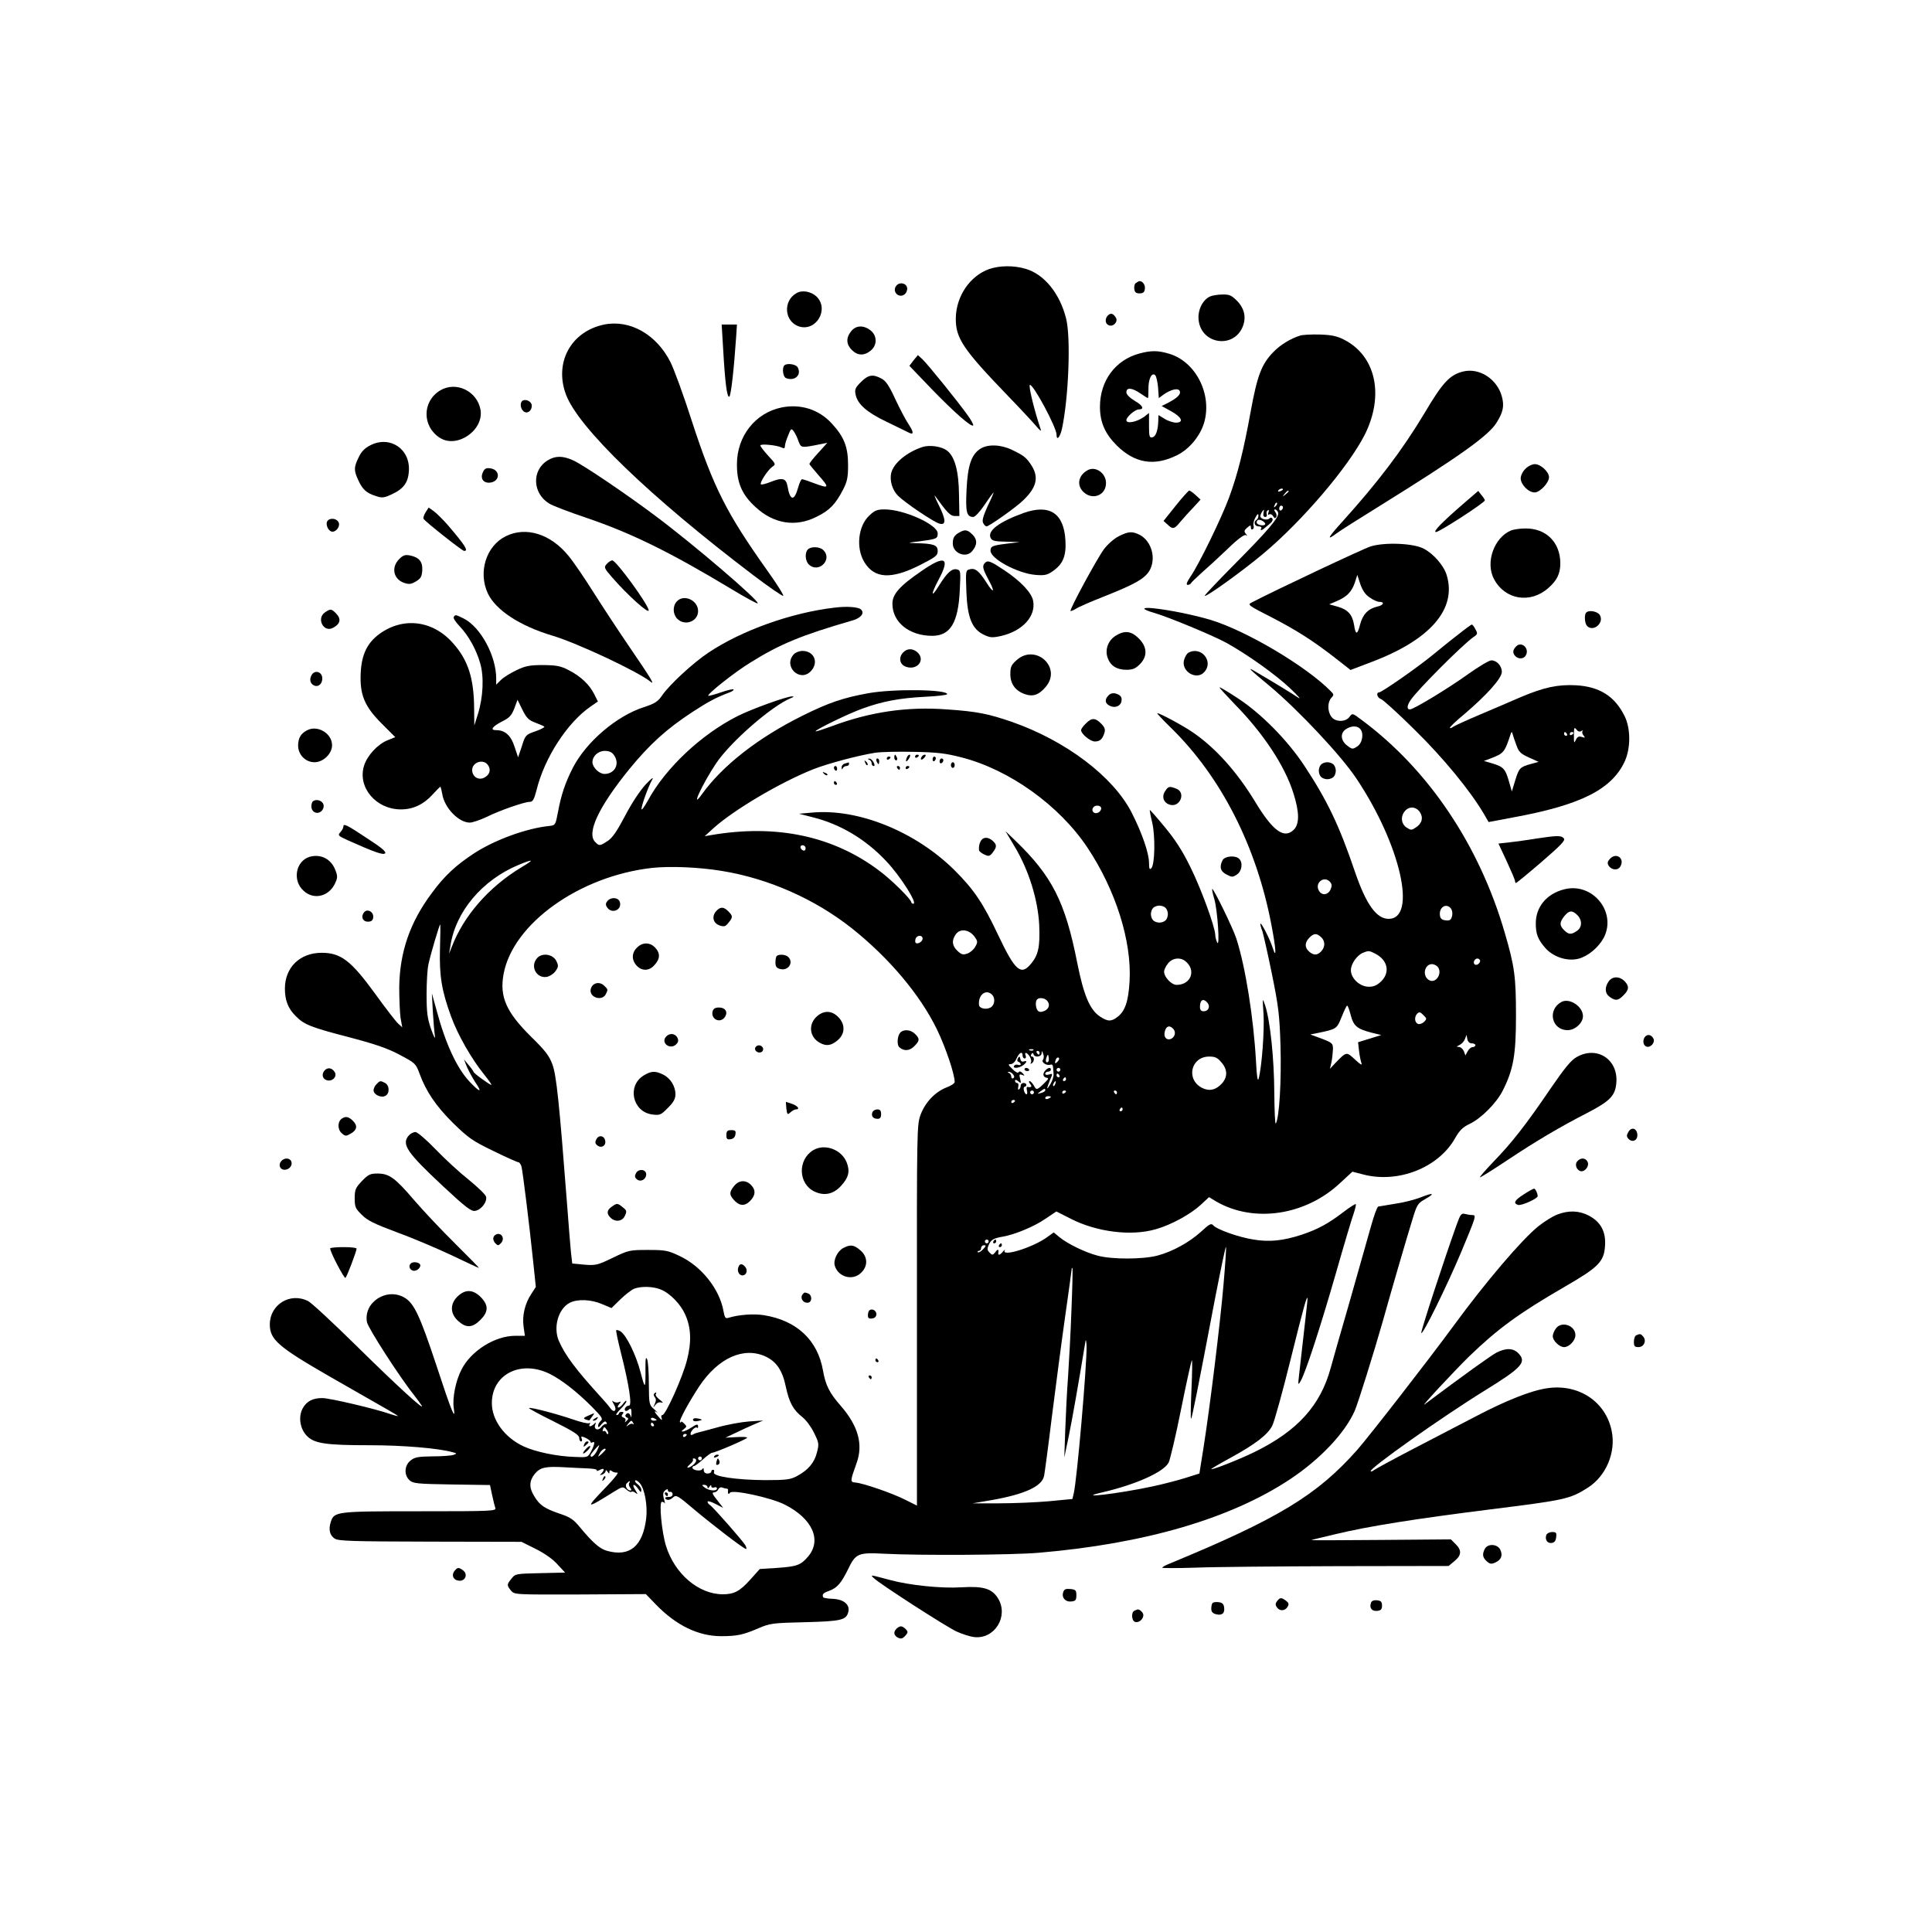 <?xml version="1.0" standalone="no"?>
<!DOCTYPE svg PUBLIC "-//W3C//DTD SVG 20010904//EN"
 "http://www.w3.org/TR/2001/REC-SVG-20010904/DTD/svg10.dtd">
<svg version="1.0" xmlns="http://www.w3.org/2000/svg"
 width="1024pt" height="1024pt" viewBox="0 0 1024 1024"
 preserveAspectRatio="xMidYMid meet">

<g transform="translate(0,1024) scale(0.1,-0.1)"
fill="#000000" stroke="none">
<path d="M5243 8814 c-102 -36 -175 -144 -177 -259 -2 -107 38 -166 278 -415
61 -63 126 -133 145 -155 18 -22 31 -33 28 -24 -35 103 -68 239 -58 239 20 0
141 -226 141 -264 0 -35 19 -13 29 33 35 165 47 479 22 581 -33 134 -116 236
-214 265 -63 19 -139 18 -194 -1z"/>
<path d="M6022 8741 c-8 -4 -12 -19 -10 -32 2 -18 9 -24 28 -24 19 0 26 6 28
24 3 20 -11 41 -28 41 -3 0 -11 -4 -18 -9z"/>
<path d="M4751 8726 c-26 -31 14 -71 45 -45 8 7 14 22 12 33 -4 26 -40 33 -57
12z"/>
<path d="M4221 8686 c-72 -41 -64 -150 13 -176 92 -30 163 92 93 159 -30 27
-76 35 -106 17z"/>
<path d="M6412 8668 c-39 -19 -65 -73 -59 -125 14 -127 184 -153 233 -36 21
50 10 99 -31 140 -28 28 -40 33 -76 32 -24 0 -54 -5 -67 -11z"/>
<path d="M5872 8568 c-17 -17 -15 -45 5 -52 24 -10 51 20 37 41 -14 22 -27 26
-42 11z"/>
<path d="M3203 8520 c-177 -36 -267 -202 -203 -372 67 -177 445 -541 993 -957
82 -62 153 -111 158 -109 5 2 -34 64 -87 138 -213 300 -282 436 -396 785 -44
138 -96 279 -114 315 -74 147 -214 227 -351 200z"/>
<path d="M3833 8388 c10 -177 20 -253 32 -251 9 2 25 143 37 321 l4 62 -40 0
-41 0 8 -132z"/>
<path d="M4511 8484 c-28 -35 -26 -69 4 -99 30 -30 64 -32 99 -4 36 28 36 80
0 108 -37 29 -78 27 -103 -5z"/>
<path d="M6890 8461 c-51 -16 -106 -50 -142 -88 -61 -63 -84 -123 -118 -308
-39 -216 -71 -341 -116 -463 -40 -108 -158 -351 -204 -418 -20 -30 -25 -44
-15 -44 7 0 15 4 17 8 2 5 28 30 58 57 30 26 92 83 138 127 52 51 87 76 95 72
9 -6 9 -5 0 7 -10 12 -9 18 7 32 18 15 20 15 20 1 0 -8 4 -13 10 -9 5 3 7 12
4 19 -3 8 1 27 10 43 10 19 15 22 16 11 0 -9 -4 -20 -10 -23 -18 -11 -11 -35
11 -35 11 0 17 -4 14 -10 -9 -14 4 -12 20 3 8 6 21 18 30 25 8 7 13 18 9 23
-4 7 -10 7 -16 1 -12 -12 -48 -3 -48 12 0 6 5 18 11 26 9 12 10 11 6 -7 -3
-15 0 -23 9 -23 7 0 11 6 8 14 -3 8 -1 17 5 21 7 4 8 0 4 -11 -4 -11 -3 -15 5
-10 6 3 15 -1 20 -10 7 -12 11 -13 16 -5 4 7 2 18 -4 26 -7 9 -8 15 -2 15 5 0
13 -7 16 -16 9 -23 -50 -93 -236 -280 -86 -87 -155 -160 -153 -162 7 -8 199
130 310 223 207 173 450 458 538 630 105 209 60 419 -110 505 -37 19 -66 25
-128 27 -44 1 -91 -1 -105 -6z m-90 -815 c0 -2 -7 -7 -16 -10 -8 -3 -12 -2 -9
4 6 10 25 14 25 6z m30 -10 c0 -2 -8 -10 -17 -17 -16 -13 -17 -12 -4 4 13 16
21 21 21 13z m-69 -79 c-10 -9 -11 -8 -5 6 3 10 9 15 12 12 3 -3 0 -11 -7 -18z
m39 -6 c0 -6 -4 -13 -10 -16 -5 -3 -10 1 -10 9 0 9 5 16 10 16 6 0 10 -4 10
-9z m-95 -91 c-3 -4 -14 -6 -25 -3 -20 5 -25 15 -14 26 9 9 46 -12 39 -23z"/>
<path d="M6038 8366 c-126 -34 -208 -144 -208 -282 0 -81 26 -142 89 -205 96
-95 200 -112 321 -51 64 32 121 101 142 171 44 151 -44 324 -185 366 -60 18
-96 18 -159 1z m100 -180 l4 -56 27 20 c39 27 77 35 84 17 7 -17 -14 -37 -62
-62 l-34 -17 49 -27 c57 -31 71 -61 27 -61 -15 0 -43 9 -60 20 l-33 20 -1 -33
c-2 -50 -13 -82 -32 -85 -15 -3 -17 6 -17 63 l0 66 -27 -21 c-39 -27 -93 -38
-93 -17 0 17 46 57 66 57 31 0 21 21 -21 45 -28 17 -45 34 -45 46 0 27 30 24
74 -6 20 -14 38 -25 40 -25 2 0 3 22 3 49 -1 52 18 90 36 72 6 -6 12 -35 15
-65z"/>
<path d="M4842 8330 l-22 -29 117 -122 c119 -123 211 -204 221 -194 3 3 -9 26
-27 51 -49 70 -216 276 -242 300 l-24 22 -23 -28z"/>
<path d="M4157 8303 c-13 -13 -7 -61 9 -67 46 -18 84 16 62 57 -9 17 -58 24
-71 10z"/>
<path d="M7755 8271 c-71 -18 -108 -57 -205 -221 -117 -195 -248 -368 -439
-579 -74 -82 -82 -99 -27 -58 17 13 121 79 231 147 417 259 572 369 616 438
36 57 43 90 29 141 -25 92 -119 153 -205 132z"/>
<path d="M4563 8215 c-30 -30 -34 -39 -28 -67 11 -51 60 -94 165 -144 52 -25
103 -50 113 -55 31 -17 32 -2 3 42 -15 22 -47 83 -71 134 -33 72 -50 97 -74
109 -45 24 -69 20 -108 -19z"/>
<path d="M2332 8170 c-95 -58 -95 -191 0 -251 91 -57 232 40 215 148 -17 100
-130 155 -215 103z"/>
<path d="M2767 8114 c-12 -12 -8 -41 8 -54 20 -17 47 5 43 34 -3 21 -37 34
-51 20z"/>
<path d="M4141 8080 c-138 -29 -235 -152 -235 -300 -1 -99 27 -163 100 -229
96 -88 212 -106 322 -50 68 33 100 66 140 143 22 43 27 64 27 131 0 96 -21
150 -87 221 -68 74 -165 105 -267 84z m91 -178 c14 -37 13 -37 118 -16 l35 7
-47 -52 c-27 -29 -48 -56 -48 -60 0 -3 21 -28 45 -56 64 -72 62 -77 -23 -45
-29 11 -56 20 -61 20 -5 0 -14 -20 -21 -45 -20 -73 -43 -70 -56 8 -8 43 -27
48 -94 21 -23 -9 -43 -14 -47 -11 -8 8 35 74 59 92 21 14 21 15 -20 59 -23 25
-42 50 -42 55 0 10 87 2 113 -11 12 -6 17 -5 17 6 0 9 7 34 17 57 15 39 17 40
30 23 7 -10 19 -33 25 -52z"/>
<path d="M1963 7880 c-30 -15 -48 -34 -62 -64 -26 -52 -26 -70 -2 -121 22 -49
44 -69 93 -84 32 -11 43 -10 80 7 65 29 91 62 95 124 9 118 -100 191 -204 138z"/>
<path d="M4890 7871 c-83 -27 -153 -85 -166 -137 -10 -40 5 -91 36 -122 36
-36 187 -138 218 -147 37 -11 37 19 -2 97 -20 40 -28 62 -19 48 64 -88 80
-105 104 -105 l24 0 -2 110 c-1 128 -23 207 -64 237 -29 22 -92 31 -129 19z"/>
<path d="M5197 7862 c-48 -30 -68 -88 -74 -217 -6 -119 0 -145 36 -145 9 0 36
29 60 65 24 36 46 65 47 65 2 0 -12 -33 -31 -72 -24 -54 -31 -77 -24 -90 5
-10 13 -18 18 -18 13 0 155 100 194 138 70 67 84 120 46 182 -27 43 -41 55
-104 85 -59 29 -128 32 -168 7z"/>
<path d="M2903 7800 c-86 -52 -81 -175 8 -229 17 -11 106 -45 198 -76 239 -81
447 -184 769 -378 73 -44 135 -78 138 -75 11 12 -334 308 -540 462 -160 120
-385 272 -438 296 -55 25 -95 25 -135 0z"/>
<path d="M8085 7755 c-14 -13 -25 -36 -25 -50 0 -33 41 -75 74 -75 28 0 76 51
76 81 0 28 -44 69 -75 69 -14 0 -37 -11 -50 -25z"/>
<path d="M2559 7736 c-15 -33 4 -58 39 -54 55 7 54 70 -1 76 -21 3 -30 -3 -38
-22z"/>
<path d="M5765 7748 c-50 -27 -60 -80 -22 -116 49 -46 121 -16 119 50 -1 51
-56 89 -97 66z"/>
<path d="M6231 7559 l-64 -80 21 -19 c28 -27 36 -25 67 13 15 17 45 52 68 75
l40 44 -26 24 c-14 13 -30 24 -34 24 -4 -1 -37 -37 -72 -81z"/>
<path d="M7756 7570 c-114 -99 -164 -150 -145 -150 18 0 259 156 259 168 0 4
-8 17 -18 28 l-17 22 -79 -68z"/>
<path d="M2256 7525 c-9 -14 -14 -30 -11 -35 10 -16 205 -170 215 -170 24 0 7
27 -83 133 -27 31 -62 66 -77 77 l-28 20 -16 -25z"/>
<path d="M4607 7507 c-59 -55 -71 -172 -26 -246 53 -88 142 -93 293 -17 86 44
96 51 96 76 0 31 -22 39 -114 41 -50 2 -49 2 19 10 90 12 95 14 95 42 0 46
-178 127 -281 127 -40 0 -53 -5 -82 -33z"/>
<path d="M5425 7521 c-130 -47 -194 -95 -174 -133 8 -15 23 -18 82 -19 l72 -2
-64 -8 c-82 -10 -91 -14 -91 -38 0 -43 144 -120 238 -128 48 -4 62 -1 91 19
55 38 73 81 68 164 -8 144 -84 194 -222 145z"/>
<path d="M1733 7474 c-6 -17 6 -45 23 -51 21 -7 47 23 40 45 -9 27 -53 30 -63
6z"/>
<path d="M8010 7429 c-91 -37 -139 -171 -91 -259 58 -109 192 -131 287 -47 46
40 64 76 64 131 0 112 -76 187 -187 185 -26 0 -59 -5 -73 -10z"/>
<path d="M5085 7418 c-27 -15 -35 -28 -35 -59 0 -51 69 -79 102 -41 28 32 29
62 3 88 -27 27 -40 29 -70 12z"/>
<path d="M2681 7398 c-105 -52 -148 -191 -95 -304 42 -88 170 -172 342 -223
133 -40 455 -191 521 -245 24 -19 -2 23 -112 184 -56 82 -141 211 -189 287
-48 76 -108 165 -135 197 -94 116 -225 157 -332 104z"/>
<path d="M5930 7398 c-26 -13 -59 -43 -79 -69 -38 -52 -183 -320 -177 -327 2
-2 15 3 28 11 12 9 82 39 153 67 159 63 210 92 236 133 39 64 14 158 -50 192
-40 20 -59 19 -111 -7z"/>
<path d="M7265 7344 c-39 -12 -516 -237 -632 -298 -22 -11 -15 -16 103 -76
134 -69 227 -128 348 -223 l74 -58 108 41 c314 118 456 281 402 461 -15 51
-70 114 -122 141 -54 29 -207 35 -281 12z m-5 -271 c18 -13 41 -23 51 -23 30
0 22 -18 -11 -25 -48 -11 -77 -41 -91 -94 -14 -57 -24 -58 -32 -4 -9 55 -32
81 -85 97 l-47 13 40 17 c54 23 79 49 96 98 l13 41 16 -49 c12 -34 27 -56 50
-71z"/>
<path d="M4282 7328 c-18 -18 -14 -63 6 -81 52 -47 126 28 76 77 -18 19 -65
21 -82 4z"/>
<path d="M2116 7277 c-44 -44 -31 -106 25 -126 27 -9 37 -8 63 7 25 15 32 25
34 58 3 46 -16 70 -65 80 -26 5 -37 1 -57 -19z"/>
<path d="M3216 7251 c-16 -18 -15 -21 29 -72 80 -92 190 -191 193 -175 5 22
-172 266 -193 266 -6 0 -20 -9 -29 -19z"/>
<path d="M4885 7214 c-117 -80 -155 -123 -155 -174 0 -98 89 -170 211 -170 96
0 138 70 146 241 5 101 5 106 -15 111 -26 7 -53 -18 -94 -84 -44 -72 -46 -51
-3 30 63 117 34 132 -90 46z"/>
<path d="M5221 7257 c-16 -16 -14 -29 19 -91 36 -66 27 -75 -12 -13 -39 61
-59 77 -87 70 -23 -6 -23 -7 -19 -118 5 -138 30 -199 92 -229 34 -16 44 -17
91 -7 114 26 186 104 171 186 -8 43 -64 103 -152 162 -72 48 -88 55 -103 40z"/>
<path d="M3587 7052 c-23 -25 -21 -68 3 -92 40 -40 110 -14 110 41 0 58 -76
92 -113 51z"/>
<path d="M4420 7019 c-227 -27 -488 -120 -665 -238 -81 -54 -205 -168 -245
-226 -23 -34 -39 -44 -97 -63 -144 -46 -305 -183 -376 -320 -41 -80 -63 -145
-80 -238 -13 -67 -13 -68 -47 -72 -120 -12 -288 -74 -396 -144 -98 -64 -159
-121 -225 -211 -116 -155 -170 -312 -173 -497 0 -63 3 -137 7 -165 l9 -50 -22
20 c-12 11 -67 82 -121 157 -128 176 -182 218 -284 218 -115 0 -195 -77 -195
-190 0 -62 17 -106 58 -146 44 -45 80 -59 284 -112 137 -36 204 -59 267 -93
81 -43 85 -46 104 -98 35 -96 88 -174 179 -264 80 -78 102 -94 212 -147 67
-33 128 -60 133 -60 6 0 13 -10 17 -23 7 -29 41 -303 61 -495 l15 -143 -24
-37 c-34 -51 -49 -115 -41 -173 l7 -49 -51 0 c-108 0 -235 -80 -285 -179 -31
-60 -49 -151 -41 -204 11 -74 -11 -21 -94 232 -85 256 -116 322 -165 352 -95
58 -221 -23 -201 -129 6 -31 173 -291 250 -387 17 -22 35 -47 40 -55 19 -32
-131 105 -345 316 -124 122 -239 229 -257 238 -95 48 -203 -18 -203 -124 0
-80 45 -119 316 -275 338 -193 355 -203 362 -209 3 -4 -14 1 -39 9 -75 27
-321 85 -361 85 -51 0 -83 -17 -104 -55 -24 -45 -14 -109 23 -146 39 -40 101
-49 333 -49 177 0 365 -16 439 -37 23 -6 24 -7 5 -14 -10 -4 -60 -8 -110 -8
-77 -1 -96 -4 -118 -22 -33 -26 -36 -77 -5 -105 19 -17 41 -19 224 -22 l202
-3 11 -52 c6 -29 14 -60 17 -69 7 -17 -16 -18 -399 -18 -445 0 -455 -1 -473
-57 -13 -40 -5 -71 21 -88 20 -13 96 -15 507 -16 l483 -1 76 -38 c46 -23 92
-55 115 -82 l40 -43 -132 -3 c-129 -3 -132 -3 -152 -29 -25 -31 -26 -35 -3
-63 18 -22 18 -22 366 -21 l349 2 54 -56 c108 -111 225 -167 345 -167 85 0
117 7 198 42 61 26 75 28 245 32 193 5 220 11 231 54 10 39 -24 68 -84 70 -26
1 -48 5 -49 8 -7 16 0 23 31 34 43 16 64 40 101 115 40 84 54 89 190 82 185
-10 683 -7 820 5 564 48 1018 181 1333 390 158 105 290 244 342 362 18 41 101
307 149 475 42 151 130 453 156 536 24 80 29 89 66 110 57 32 48 38 -18 12
-32 -13 -94 -29 -138 -35 -44 -7 -85 -14 -90 -15 -6 -1 -23 -49 -39 -106 -16
-57 -67 -237 -113 -399 -47 -162 -92 -320 -100 -350 -54 -199 -176 -334 -402
-445 -81 -40 -231 -99 -231 -91 0 2 46 29 103 60 131 72 195 121 220 169 11
21 55 180 98 354 69 278 89 350 89 317 0 -8 -12 -115 -45 -404 -6 -52 -5 -54
9 -29 26 45 104 284 186 569 43 151 86 295 95 319 8 24 13 46 11 49 -3 2 -31
-16 -63 -40 -82 -63 -137 -93 -223 -122 -99 -32 -170 -40 -255 -26 -79 12
-197 54 -215 76 -10 12 -21 6 -64 -34 -63 -57 -152 -106 -232 -127 -76 -20
-240 -21 -317 0 -65 17 -158 62 -202 98 l-30 25 -42 -30 c-78 -53 -236 -101
-218 -65 4 6 0 4 -8 -5 -15 -19 -28 -24 -26 -10 4 21 -3 24 -15 6 -14 -17 -16
-18 -31 -3 -13 13 -14 20 -4 42 12 27 25 34 76 43 63 11 166 54 222 93 l60 40
77 -39 c137 -70 321 -93 450 -55 82 23 185 80 238 129 l44 41 38 -23 c199
-115 473 -75 657 98 l65 60 58 -15 c185 -48 398 36 486 192 24 42 41 59 77 76
60 28 142 110 175 175 57 112 71 190 71 397 0 208 -7 262 -60 443 -135 464
-405 865 -759 1127 -48 36 -48 36 -63 16 -20 -29 -77 -29 -97 1 -21 29 -20 77
0 99 15 16 14 19 -3 36 -131 133 -449 321 -638 378 -89 26 -209 51 -300 61
-68 7 -66 -5 5 -25 72 -21 309 -119 380 -158 112 -62 262 -169 340 -243 41
-39 59 -60 40 -47 -31 21 -126 79 -230 140 -43 25 -29 11 82 -81 150 -126 376
-366 457 -488 233 -348 324 -744 171 -744 -65 0 -120 78 -179 251 -82 242
-146 376 -266 558 -89 136 -230 279 -354 360 -52 34 -95 60 -97 58 -2 -2 34
-41 79 -88 151 -153 267 -328 312 -472 33 -103 33 -166 1 -196 -51 -48 -110
-5 -203 149 -98 161 -211 287 -333 370 -53 36 -172 100 -186 100 -4 0 29 -35
72 -77 266 -260 454 -629 533 -1046 24 -125 28 -187 7 -122 -15 48 -65 145
-66 128 0 -6 5 -24 11 -39 5 -16 28 -116 50 -224 35 -173 41 -217 46 -385 5
-180 -6 -378 -25 -410 -4 -7 -7 66 -8 163 -1 181 -21 377 -48 462 -15 44 -15
44 -9 -46 5 -86 -9 -279 -26 -341 -5 -19 -10 11 -14 92 -13 232 -56 501 -104
650 -18 56 -122 269 -128 263 -2 -2 3 -26 11 -53 17 -56 31 -263 15 -230 -5
11 -10 29 -10 41 -2 44 -75 244 -132 359 -42 86 -81 146 -136 212 -42 51 -78
92 -79 90 -1 -1 4 -31 13 -67 17 -74 14 -223 -5 -242 -9 -9 -12 -2 -12 29 0
51 -38 161 -93 268 -98 190 -348 379 -634 479 -125 43 -184 55 -343 66 -213
16 -410 -13 -614 -90 -44 -16 -81 -28 -83 -26 -6 6 174 94 247 120 107 39 198
56 333 63 64 3 117 9 117 14 0 25 -283 29 -417 5 -134 -24 -212 -51 -347 -118
-237 -117 -427 -266 -536 -418 -64 -89 3 56 76 165 77 114 295 304 396 345 16
6 18 9 6 9 -26 1 -215 -67 -288 -104 -193 -97 -384 -277 -476 -448 -19 -34
-34 -54 -34 -45 0 20 37 122 58 158 7 14 -9 1 -37 -29 -30 -33 -73 -98 -108
-165 -42 -80 -67 -117 -92 -133 -41 -27 -45 -28 -66 -6 -48 47 18 186 180 386
109 133 197 213 336 304 88 57 124 76 198 104 13 5 21 12 19 15 -3 3 -34 -4
-68 -16 -34 -12 -64 -19 -66 -18 -8 8 138 124 221 175 158 99 272 146 545 225
44 13 64 39 43 58 -14 13 -76 18 -143 9z m2788 -641 c22 -22 14 -76 -14 -94
-24 -16 -27 -16 -52 3 -36 26 -40 66 -10 87 27 19 59 21 76 4z m-3954 -140
c33 -46 5 -100 -50 -100 -28 0 -63 34 -64 62 0 32 30 60 65 60 24 0 39 -7 49
-22z m1841 -12 c255 -65 520 -255 669 -479 149 -224 235 -495 223 -707 -6
-106 -23 -158 -63 -189 -34 -27 -53 -26 -95 2 -53 36 -85 112 -119 282 -64
325 -133 461 -329 650 l-52 50 50 -84 c74 -124 122 -279 129 -412 5 -117 -4
-161 -45 -209 -52 -62 -83 -35 -172 153 -81 172 -130 243 -232 345 -207 205
-511 328 -756 305 l-68 -6 70 -18 c147 -36 282 -116 392 -233 75 -79 168 -226
144 -226 -6 0 -11 4 -11 8 0 15 -104 118 -167 165 -245 186 -547 250 -893 191
l-35 -6 45 41 c108 98 357 245 531 314 73 29 237 73 326 87 32 5 126 7 208 5
121 -2 169 -8 250 -29z m738 -262 c11 -11 -5 -34 -24 -34 -18 0 -26 20 -12 33
8 9 28 9 36 1z m1693 -29 c19 -29 11 -60 -22 -81 -22 -15 -26 -15 -49 0 -29
19 -33 60 -8 88 23 26 59 23 79 -7z m-3256 -191 c0 -9 -5 -14 -12 -12 -18 6
-21 28 -4 28 9 0 16 -7 16 -16z m-1505 -100 c-173 -104 -308 -258 -371 -424
l-14 -35 7 40 c27 183 169 351 362 431 80 33 85 29 16 -12z m1060 -20 c248
-40 494 -149 691 -305 197 -157 361 -352 450 -535 46 -95 94 -237 94 -279 0
-7 -20 -20 -44 -29 -59 -23 -112 -78 -137 -145 -19 -53 -20 -74 -19 -1063 l0
-1008 -60 30 c-68 35 -225 89 -265 92 -30 3 -30 5 5 103 36 99 9 197 -84 304
-60 68 -81 111 -94 187 -28 161 -139 265 -312 293 -55 9 -136 3 -190 -14 -15
-5 -19 2 -25 34 -20 117 -116 239 -233 294 -61 29 -75 32 -167 32 -97 0 -103
-1 -186 -41 -81 -39 -91 -42 -152 -37 l-64 6 -7 61 c-3 33 -13 151 -21 261
-41 533 -56 676 -77 733 -17 46 -38 74 -114 148 -131 130 -167 211 -145 331
49 267 402 520 788 563 95 10 247 4 368 -16z m3225 -59 c10 -12 10 -21 2 -40
-14 -30 -47 -33 -62 -5 -23 42 30 81 60 45z m-872 -137 c7 -7 12 -21 12 -33 0
-12 -5 -26 -12 -33 -7 -7 -21 -12 -33 -12 -12 0 -26 5 -33 12 -7 7 -12 21 -12
33 0 12 5 26 12 33 7 7 21 12 33 12 12 0 26 -5 33 -12z m1512 -3 c7 -9 10 -25
6 -41 -5 -20 -12 -25 -34 -22 -19 2 -28 9 -30 26 -6 43 33 68 58 37z m-5358
-212 c-4 -146 9 -224 59 -361 36 -99 110 -227 175 -307 24 -30 42 -55 38 -55
-9 0 -94 62 -94 69 -1 3 -12 20 -26 36 l-25 30 15 -38 c9 -21 29 -58 45 -83
40 -58 25 -56 -32 5 -66 71 -126 200 -173 376 l-25 90 5 -95 c3 -52 8 -111 11
-130 3 -21 -5 -7 -20 35 -20 58 -24 89 -24 185 0 63 4 135 10 160 11 52 58
210 62 210 2 0 1 -57 -1 -127z m2832 64 c19 -26 19 -30 5 -55 -8 -15 -27 -31
-42 -36 -22 -8 -31 -6 -52 14 -29 27 -32 56 -9 88 22 32 70 26 98 -11z m1838
-4 c22 -20 23 -51 1 -75 -20 -22 -41 -23 -65 -1 -24 21 -23 48 2 73 24 24 38
25 62 3z m-2112 -8 c0 -16 -27 -32 -37 -22 -3 4 -3 13 0 22 8 20 37 20 37 0z
m2400 -80 c65 -34 79 -98 31 -146 -22 -21 -39 -29 -66 -29 -47 0 -95 44 -95
88 0 33 32 79 64 92 29 12 33 12 66 -5z m-1009 -38 c61 -47 33 -127 -45 -127
-27 0 -66 41 -66 70 0 10 9 29 21 44 22 28 62 34 90 13z m1563 4 c3 -5 -1 -14
-8 -20 -16 -13 -32 2 -21 19 8 12 22 13 29 1z m-224 -35 c28 -35 -11 -93 -47
-70 -36 22 -23 84 17 84 10 0 23 -7 30 -14z m-2362 -148 c19 -19 14 -56 -8
-68 -23 -13 -59 -5 -61 13 -6 54 37 87 69 55z m290 -30 c19 -19 14 -44 -12
-56 -17 -7 -27 -7 -35 1 -12 12 -15 50 -4 60 10 11 38 8 51 -5z m852 -13 c16
-20 5 -45 -20 -45 -14 0 -20 7 -20 23 0 38 18 48 40 22z m759 -65 c15 -58 33
-73 109 -93 l53 -13 -61 -19 -62 -19 5 -45 c3 -25 9 -55 13 -66 5 -14 -6 -7
-34 19 -46 43 -45 43 -105 -19 l-28 -30 8 35 c4 19 7 50 8 69 0 31 -3 34 -60
56 l-60 22 35 7 c106 22 105 22 131 86 13 33 26 60 29 60 4 0 12 -23 19 -50z
m389 -36 c-9 -9 -24 -14 -32 -11 -19 7 -21 38 -4 55 10 10 17 8 32 -8 19 -18
19 -21 4 -36z m-1328 -39 c14 -17 7 -43 -15 -52 -24 -8 -39 12 -31 41 7 29 27
34 46 11z m1581 -75 c10 0 19 -4 19 -10 0 -5 -7 -10 -15 -10 -8 0 -20 -10 -26
-22 l-12 -22 -8 22 c-5 12 -16 22 -26 23 -15 0 -14 2 4 11 12 6 24 20 28 32
l8 21 4 -22 c3 -15 12 -23 24 -23z m-2324 -36 c-3 -3 -12 -4 -19 -1 -8 3 -5 6
6 6 11 1 17 -2 13 -5z m33 -14 c0 -5 -2 -10 -4 -10 -3 0 -8 5 -11 10 -3 6 -1
10 4 10 6 0 11 -4 11 -10z m18 -37 c-11 -13 19 -33 40 -26 6 3 12 -1 13 -9 1
-7 2 -24 3 -38 2 -14 -6 -38 -16 -55 -22 -37 -23 -30 -3 20 16 36 15 36 -5 30
-11 -4 -20 -2 -20 4 0 6 7 11 15 11 8 0 15 5 15 10 0 14 -13 13 -28 -2 -17
-17 -15 -36 4 -40 13 -2 12 -6 -5 -23 -44 -44 -48 -45 -61 -19 -8 13 -18 24
-23 24 -5 0 -4 -7 3 -15 12 -14 7 -20 -14 -16 -5 1 -6 -7 -3 -19 3 -11 2 -20
-3 -20 -4 0 -10 9 -13 20 -3 11 -1 20 4 20 5 0 9 5 9 10 0 6 -7 10 -15 10 -8
0 -15 -6 -15 -14 0 -8 -4 -17 -9 -20 -5 -4 -7 3 -4 14 3 11 0 20 -6 20 -6 0
-11 5 -11 11 0 8 6 7 17 -2 15 -13 16 -11 10 13 -6 23 -5 26 10 21 15 -6 16
-5 3 9 -10 10 -17 12 -21 5 -4 -6 -18 1 -33 17 -23 22 -24 26 -9 26 11 0 24
13 31 30 14 32 32 40 32 15 0 -8 5 -15 11 -15 6 0 9 7 5 15 -8 22 7 18 22 -5
7 -12 10 -26 6 -32 -4 -7 -3 -8 4 -4 15 9 16 36 1 36 -5 0 -7 5 -3 12 6 9 9 9
12 0 6 -19 42 -14 43 6 0 14 2 14 8 -3 5 -11 4 -25 -1 -32z m28 -10 c-11 -11
-17 4 -9 23 7 18 8 18 11 1 2 -10 1 -21 -2 -24z m51 2 c-15 -16 -19 -13 -11 9
3 9 10 13 15 10 5 -3 3 -11 -4 -19z m867 -6 c33 -38 33 -78 2 -112 -32 -35
-67 -42 -105 -23 -87 45 -59 166 38 166 32 0 44 -6 65 -31z m-854 -39 c0 -5
-4 -10 -10 -10 -5 0 -10 5 -10 10 0 6 5 10 10 10 6 0 10 -4 10 -10z m-251 -24
c8 -10 9 -16 1 -21 -5 -3 -10 0 -10 9 0 8 -6 17 -12 19 -8 4 -9 6 -2 6 6 1 17
-5 23 -13z m246 -6 c3 -5 1 -10 -4 -10 -6 0 -11 5 -11 10 0 6 2 10 4 10 3 0 8
-4 11 -10z m35 -20 c0 -5 -5 -10 -11 -10 -5 0 -7 5 -4 10 3 6 8 10 11 10 2 0
4 -4 4 -10z m-57 -25 c-3 -9 -8 -14 -10 -11 -3 3 -2 9 2 15 9 16 15 13 8 -4z
m-53 -34 c0 -5 -10 -11 -22 -14 -22 -6 -22 -6 -4 8 23 17 26 18 26 6z m-60
-11 c0 -5 -4 -10 -10 -10 -5 0 -10 5 -10 10 0 6 5 10 10 10 6 0 10 -4 10 -10z
m170 6 c0 -3 -4 -8 -10 -11 -5 -3 -10 -1 -10 4 0 6 5 11 10 11 6 0 10 -2 10
-4z m270 -6 c0 -5 -2 -10 -4 -10 -3 0 -8 5 -11 10 -3 6 -1 10 4 10 6 0 11 -4
11 -10z m-350 -24 c0 -2 -7 -6 -15 -10 -8 -3 -15 -1 -15 4 0 6 7 10 15 10 8 0
15 -2 15 -4z m-190 -20 c0 -3 -4 -8 -10 -11 -5 -3 -10 -1 -10 4 0 6 5 11 10
11 6 0 10 -2 10 -4z m570 -46 c0 -5 -5 -10 -11 -10 -5 0 -7 5 -4 10 3 6 8 10
11 10 2 0 4 -4 4 -10z m-710 -700 c0 -5 -4 -10 -10 -10 -5 0 -10 5 -10 10 0 6
5 10 10 10 6 0 10 -4 10 -10z m-30 -42 c-11 -12 -23 -18 -27 -15 -3 4 -1 7 5
7 7 0 12 7 12 15 0 8 7 15 15 15 13 0 12 -4 -5 -22z m1275 -185 c-17 -199 -70
-636 -106 -865 l-22 -138 -76 -24 c-42 -13 -119 -33 -171 -44 -181 -39 -420
-67 -268 -32 180 42 326 108 352 158 8 16 38 143 66 283 28 140 54 256 57 259
3 3 2 -67 -2 -155 -4 -88 -5 -158 -2 -155 5 5 32 139 128 643 30 153 55 274
57 268 2 -6 -4 -95 -13 -198z m-806 -133 c-4 -118 -13 -278 -18 -355 -6 -77
-12 -205 -15 -285 l-5 -145 24 115 c19 93 51 275 88 500 2 14 5 3 6 -25 2
-100 -51 -712 -68 -780 l-7 -30 -125 -12 c-68 -6 -187 -11 -264 -11 l-140 0
106 18 c172 31 262 72 273 128 3 15 22 155 41 312 20 157 51 395 70 529 19
134 35 248 35 254 0 6 2 8 4 6 2 -2 0 -101 -5 -219z m-2176 105 c49 -20 105
-78 129 -133 31 -69 34 -145 9 -241 -22 -89 -113 -291 -130 -291 -6 0 -8 -8
-4 -17 4 -13 -1 -11 -15 6 -25 27 -28 38 -9 25 7 -5 0 2 -15 16 -28 24 -28 28
-29 135 0 61 -4 119 -9 130 -7 15 -9 6 -9 -35 1 -126 -1 -129 -26 -33 -24 92
-75 197 -107 217 -9 5 -19 8 -22 6 -2 -3 9 -57 25 -120 43 -169 60 -280 43
-280 -15 0 -29 -19 -20 -27 3 -3 12 -1 19 6 11 9 14 5 14 -22 0 -17 -2 -24 -4
-14 -5 18 -18 23 -27 8 -4 -5 0 -11 6 -14 10 -3 10 -8 -1 -18 -9 -9 -11 -10
-7 -1 4 7 1 15 -9 18 -11 5 -13 10 -5 19 7 8 5 12 -5 12 -8 0 -15 -4 -15 -9 0
-4 -5 -8 -12 -8 -6 0 3 14 20 31 18 17 32 36 32 42 0 6 -7 1 -16 -11 -8 -12
-20 -22 -26 -22 -6 0 -5 7 3 17 12 15 12 16 -2 11 -9 -4 -22 -1 -30 5 -7 7 -5
0 4 -15 20 -32 3 -51 -18 -22 -7 11 -30 37 -50 59 -133 146 -190 222 -223 298
-31 72 -3 171 58 202 41 21 113 18 171 -7 l50 -21 47 46 c26 25 58 50 72 56
37 15 103 13 143 -4z m553 -354 c59 -27 91 -74 109 -161 18 -84 39 -123 89
-162 19 -15 46 -52 61 -83 25 -51 27 -58 15 -103 -13 -54 -47 -94 -105 -125
-35 -19 -56 -22 -170 -22 -153 1 -279 20 -271 41 3 8 1 14 -4 14 -6 0 -10 -4
-10 -10 0 -5 -9 -10 -20 -10 -12 0 -20 7 -20 18 0 12 -3 13 -8 5 -8 -13 -52
-6 -52 8 0 5 4 9 9 9 5 0 26 16 47 35 21 19 43 35 48 35 16 0 186 73 186 80 0
4 -26 5 -57 3 l-58 -3 55 26 c30 15 75 35 100 46 l45 19 -75 -5 c-41 -3 -118
-17 -170 -32 -52 -14 -99 -27 -105 -28 -5 -1 -16 -5 -22 -9 -8 -5 -13 -3 -13
3 0 15 26 41 34 33 3 -4 6 -1 6 5 0 16 -6 15 -37 -5 -33 -22 -67 -29 -39 -8
17 13 17 15 2 30 -9 9 -16 13 -16 9 0 -4 -2 -5 -6 -2 -7 7 45 103 102 190 100
150 234 211 350 159z m-1140 -94 c63 -32 141 -93 221 -173 52 -53 60 -64 48
-74 -8 -7 -15 -19 -15 -27 0 -11 6 -8 18 8 13 15 21 19 26 10 4 -6 3 -10 -3
-9 -5 2 -16 -6 -24 -16 -16 -22 -42 -12 -32 13 5 13 4 14 -6 4 -16 -16 -33
-17 -23 -1 4 6 3 8 -3 5 -6 -4 -44 5 -84 19 -94 32 -229 67 -235 61 -3 -2 56
-34 131 -71 104 -52 135 -72 135 -87 0 -10 4 -19 10 -19 5 0 7 7 3 15 -5 13
-2 14 21 4 14 -7 26 -16 26 -21 0 -5 5 -6 10 -3 15 9 12 -11 -7 -48 -18 -32
-18 -32 -88 -29 -94 3 -208 27 -270 56 -101 47 -169 140 -168 231 1 153 156
229 309 152z m564 -243 c0 -2 -7 -4 -15 -4 -8 0 -15 4 -15 10 0 5 7 7 15 4 8
-4 15 -8 15 -10z m-124 -16 c4 -7 4 -10 -1 -6 -4 4 -15 2 -24 -5 -14 -11 -14
-10 -2 6 16 20 18 21 27 5z m109 -8 c3 -5 1 -10 -4 -10 -6 0 -11 5 -11 10 0 6
2 10 4 10 3 0 8 -4 11 -10z m-242 -50 c-3 -3 -8 1 -10 8 -3 6 -9 10 -14 7 -5
-4 -6 1 -3 10 6 14 8 14 19 -2 8 -10 11 -20 8 -23z m417 -4 c0 -3 -4 -8 -10
-11 -5 -3 -10 -1 -10 4 0 6 5 11 10 11 6 0 10 -2 10 -4z m-476 -86 c-14 -27
-34 -41 -34 -23 0 6 40 53 46 53 1 0 -4 -13 -12 -30z m46 7 c0 -2 -10 -12 -21
-23 -22 -19 -22 -19 -10 4 10 18 31 31 31 19z m510 -47 c0 -5 -4 -10 -10 -10
-5 0 -10 5 -10 10 0 6 5 10 10 10 6 0 10 -4 10 -10z m-30 -11 c0 -13 -30 -38
-45 -38 -5 0 0 8 12 18 12 10 19 21 16 25 -4 3 -1 6 5 6 7 0 12 -5 12 -11z
m-573 -42 c28 -1 49 -5 46 -10 -3 -5 4 -4 16 2 23 13 28 2 9 -18 -11 -10 -10
-11 5 -6 9 4 17 12 17 19 0 6 5 4 10 -4 8 -12 10 -12 10 -1 0 9 4 10 13 4 6
-6 20 -9 29 -8 10 2 -17 -33 -60 -77 -113 -117 -109 -119 41 -25 46 28 48 29
67 12 11 -10 23 -15 27 -12 3 4 13 1 22 -6 13 -10 12 -7 -2 16 -21 32 -6 37
16 5 13 -19 16 -20 16 -6 1 9 -8 23 -19 31 -11 8 -17 17 -13 20 3 4 14 -3 24
-14 26 -30 42 -119 34 -187 -18 -147 -87 -205 -207 -172 -39 11 -76 43 -144
125 -34 42 -52 54 -110 73 -78 27 -104 44 -133 93 -28 45 -26 81 4 118 29 34
57 40 160 34 39 -2 93 -5 122 -6z m218 -77 c-4 -6 -1 -17 5 -25 7 -9 8 -15 2
-15 -19 0 -32 26 -20 38 15 15 21 15 13 2z m415 -22 c0 -9 4 -8 10 2 6 9 10
11 10 3 0 -7 7 -10 15 -7 8 4 15 1 15 -5 0 -16 -41 -13 -64 4 -17 13 -18 15
-3 15 9 0 17 -6 17 -12z m101 -8 c5 0 8 -3 8 -7 -3 -19 2 -27 10 -15 11 19
219 -26 291 -63 146 -74 197 -188 123 -275 -38 -45 -59 -53 -162 -60 l-94 -6
-51 -57 c-55 -61 -85 -77 -145 -77 -128 0 -255 108 -301 256 -23 74 -38 234
-22 234 6 0 12 -3 15 -7 2 -5 2 -1 0 7 -11 38 -11 50 3 61 10 8 14 8 14 0 0
-6 6 -10 13 -8 6 1 12 -5 12 -13 0 -9 -9 -15 -22 -14 -12 0 -20 -3 -17 -8 8
-12 26 -10 43 7 15 13 26 6 106 -62 101 -85 268 -213 279 -213 4 0 2 8 -3 19
-13 23 -171 203 -188 214 -7 4 -13 12 -13 18 0 5 19 0 42 -12 l41 -21 -32 41
c-25 31 -29 41 -17 41 9 0 19 7 23 16 3 8 12 13 20 10 8 -3 19 -6 24 -6z"/>
<path d="M4740 6225 c0 -8 4 -15 10 -15 5 0 7 7 4 15 -4 8 -8 15 -10 15 -2 0
-4 -7 -4 -15z"/>
<path d="M4806 6224 c-9 -24 -2 -26 12 -4 7 11 8 20 3 20 -5 0 -12 -7 -15 -16z"/>
<path d="M4850 6229 c0 -5 5 -7 10 -4 6 3 10 8 10 11 0 2 -4 4 -10 4 -5 0 -10
-5 -10 -11z"/>
<path d="M4885 6229 c-11 -17 1 -21 15 -4 8 9 8 15 2 15 -6 0 -14 -5 -17 -11z"/>
<path d="M4700 6219 c0 -5 5 -7 10 -4 6 3 10 8 10 11 0 2 -4 4 -10 4 -5 0 -10
-5 -10 -11z"/>
<path d="M4943 6215 c0 -8 4 -12 9 -9 4 3 8 9 8 15 0 5 -4 9 -8 9 -5 0 -9 -7
-9 -15z"/>
<path d="M4608 6213 c6 -2 12 -11 12 -19 0 -8 5 -14 10 -14 7 0 7 6 0 20 -6
11 -16 20 -23 19 -9 0 -9 -2 1 -6z"/>
<path d="M4646 6205 c4 -8 8 -15 10 -15 2 0 4 7 4 15 0 8 -4 15 -10 15 -5 0
-7 -7 -4 -15z"/>
<path d="M4980 6204 c0 -8 5 -12 10 -9 6 3 10 10 10 16 0 5 -4 9 -10 9 -5 0
-10 -7 -10 -16z"/>
<path d="M4586 6197 c3 -10 9 -15 12 -12 3 3 0 11 -7 18 -10 9 -11 8 -5 -6z"/>
<path d="M4478 6193 c-10 -2 -18 -12 -17 -21 0 -11 2 -12 6 -4 2 6 11 12 19
12 8 0 14 5 14 10 0 6 -1 9 -2 9 -2 -1 -11 -3 -20 -6z"/>
<path d="M5040 6185 c0 -8 5 -15 10 -15 6 0 10 7 10 15 0 8 -4 15 -10 15 -5 0
-10 -7 -10 -15z"/>
<path d="M4420 6171 c0 -6 4 -12 8 -15 5 -3 9 1 9 9 0 8 -4 15 -9 15 -4 0 -8
-4 -8 -9z"/>
<path d="M4755 6170 c3 -5 8 -10 11 -10 2 0 4 5 4 10 0 6 -5 10 -11 10 -5 0
-7 -4 -4 -10z"/>
<path d="M4800 6169 c0 -5 5 -7 10 -4 6 3 10 8 10 11 0 2 -4 4 -10 4 -5 0 -10
-5 -10 -11z"/>
<path d="M4367 6139 c7 -7 15 -10 18 -7 3 3 -2 9 -12 12 -14 6 -15 5 -6 -5z"/>
<path d="M4420 6090 c0 -5 5 -10 11 -10 5 0 7 5 4 10 -3 6 -8 10 -11 10 -2 0
-4 -4 -4 -10z"/>
<path d="M5202 5788 c-10 -13 -15 -34 -13 -54 0 -6 13 -16 28 -23 24 -11 29
-10 45 11 22 29 22 41 0 61 -22 20 -46 22 -60 5z"/>
<path d="M3219 5464 c-9 -11 -10 -20 -2 -32 24 -39 82 -15 68 28 -8 24 -47 27
-66 4z"/>
<path d="M3796 5411 c-25 -28 -17 -64 18 -76 24 -8 31 -6 47 14 24 29 24 36
-1 61 -25 25 -42 25 -64 1z"/>
<path d="M3382 5223 c-32 -27 -37 -64 -12 -96 27 -34 68 -36 97 -4 33 34 34
66 3 97 -25 25 -61 26 -88 3z"/>
<path d="M2847 5162 c-38 -42 -6 -107 49 -100 15 2 36 15 47 29 17 24 18 30 6
55 -18 37 -75 46 -102 16z"/>
<path d="M4117 5173 c-4 -3 -7 -19 -7 -34 0 -22 6 -30 25 -35 43 -11 73 34 43
64 -13 13 -50 16 -61 5z"/>
<path d="M3142 5018 c-7 -7 -12 -19 -12 -28 0 -40 61 -55 80 -21 13 25 13 27
-6 45 -18 19 -45 21 -62 4z"/>
<path d="M3777 4880 c-11 -43 42 -67 66 -29 16 26 1 49 -32 49 -20 0 -30 -6
-34 -20z"/>
<path d="M4332 4855 c-50 -42 -43 -113 15 -143 33 -18 59 -14 92 14 39 32 42
80 9 118 -35 40 -78 43 -116 11z"/>
<path d="M4770 4765 c-14 -17 -17 -63 -4 -75 24 -22 54 -21 79 4 30 30 31 40
5 66 -24 24 -63 26 -80 5z"/>
<path d="M3529 4744 c-27 -33 24 -70 55 -39 12 12 13 21 6 36 -13 23 -43 25
-61 3z"/>
<path d="M4004 4689 c-9 -15 11 -33 30 -26 9 4 13 13 10 22 -7 17 -30 20 -40
4z"/>
<path d="M3412 4540 c-90 -55 -60 -193 45 -207 40 -5 46 -3 83 35 30 30 40 48
40 72 0 43 -27 86 -66 105 -42 20 -62 19 -102 -5z"/>
<path d="M4168 4364 c4 -32 6 -34 21 -20 10 9 23 16 29 16 24 0 11 18 -19 29
-18 6 -33 11 -33 11 -1 0 0 -16 2 -36z"/>
<path d="M4624 4345 c-8 -20 4 -35 27 -35 14 0 19 7 19 25 0 18 -5 25 -20 25
-11 0 -23 -7 -26 -15z"/>
<path d="M3850 4224 c0 -21 4 -25 23 -22 14 2 23 11 25 26 3 18 -1 22 -22 22
-21 0 -26 -5 -26 -26z"/>
<path d="M3161 4202 c-8 -15 -7 -23 4 -32 21 -18 47 -4 43 22 -4 29 -34 35
-47 10z"/>
<path d="M4309 4143 c-82 -51 -78 -177 7 -218 52 -25 101 -15 141 29 41 44 49
77 31 124 -27 70 -118 103 -179 65z"/>
<path d="M3371 4022 c-8 -15 -7 -23 5 -33 20 -16 49 0 49 27 0 27 -41 31 -54
6z"/>
<path d="M3891 3954 c-26 -32 -26 -46 -3 -72 29 -34 58 -37 87 -8 30 30 32 59
5 86 -28 28 -64 25 -89 -6z"/>
<path d="M3242 3844 c-26 -18 -28 -37 -6 -58 25 -25 63 -20 76 10 11 23 10 29
-11 45 -28 23 -31 23 -59 3z"/>
<path d="M4469 3625 c-31 -17 -54 -65 -44 -95 19 -60 96 -80 140 -35 37 36 34
86 -6 119 -34 29 -52 31 -90 11z"/>
<path d="M3914 3525 c-9 -21 3 -45 21 -45 21 0 30 27 15 45 -16 19 -29 19 -36
0z"/>
<path d="M4257 3383 c-22 -21 2 -56 31 -46 17 7 15 40 -4 47 -19 7 -19 7 -27
-1z"/>
<path d="M4607 3294 c-4 -4 -7 -16 -7 -26 0 -14 6 -19 23 -16 14 2 22 10 22
23 0 20 -25 32 -38 19z"/>
<path d="M4640 3030 c0 -5 5 -10 11 -10 5 0 7 5 4 10 -3 6 -8 10 -11 10 -2 0
-4 -4 -4 -10z"/>
<path d="M4605 2940 c3 -5 8 -10 11 -10 2 0 4 5 4 10 0 6 -5 10 -11 10 -5 0
-7 -4 -4 -10z"/>
<path d="M5395 4631 c-5 -10 -4 -16 3 -19 7 -2 12 -8 12 -13 0 -4 -6 -6 -14
-3 -8 3 -17 1 -21 -5 -9 -16 26 -13 48 3 21 16 22 27 3 20 -9 -3 -16 2 -18 13
-3 15 -5 16 -13 4z"/>
<path d="M5430 4572 c0 -5 7 -9 15 -9 8 0 12 4 9 9 -3 4 -9 8 -15 8 -5 0 -9
-4 -9 -8z"/>
<path d="M3467 2853 c-4 -3 -2 -12 4 -19 7 -9 7 -19 -1 -36 -10 -22 -10 -22 4
-4 9 12 22 16 33 12 10 -3 6 3 -10 15 -15 11 -25 25 -21 30 6 10 0 12 -9 2z"/>
<path d="M3673 2715 c0 -7 10 -10 24 -7 13 2 23 6 23 7 0 1 -10 5 -23 7 -14 3
-24 0 -24 -7z"/>
<path d="M3785 2520 c-3 -6 1 -7 9 -4 18 7 21 14 7 14 -6 0 -13 -4 -16 -10z"/>
<path d="M3797 2491 c-3 -13 -1 -18 9 -14 7 2 10 11 7 19 -7 19 -10 18 -16 -5z"/>
<path d="M3116 2736 c-24 -11 -26 -14 -11 -20 10 -3 18 -5 19 -4 1 2 8 11 15
21 15 20 16 20 -23 3z"/>
<path d="M3150 2720 c-9 -6 -10 -10 -3 -10 6 0 15 5 18 10 8 12 4 12 -15 0z"/>
<path d="M3096 2584 c-5 -14 -4 -15 9 -4 17 14 19 20 6 20 -5 0 -12 -7 -15
-16z"/>
<path d="M3107 2562 c-25 -27 -21 -36 5 -12 12 11 19 22 16 25 -2 3 -12 -3
-21 -13z"/>
<path d="M3196 2403 c-6 -14 -5 -15 5 -6 7 7 10 15 7 18 -3 3 -9 -2 -12 -12z"/>
<path d="M3525 2320 c3 -5 8 -10 11 -10 2 0 4 5 4 10 0 6 -5 10 -11 10 -5 0
-7 -4 -4 -10z"/>
<path d="M1722 6994 c-46 -32 -7 -108 42 -82 41 21 46 48 16 78 -24 24 -29 24
-58 4z"/>
<path d="M8407 6993 c-11 -11 -8 -58 5 -71 33 -33 91 16 68 57 -10 20 -58 30
-73 14z"/>
<path d="M2405 6970 c-4 -6 10 -27 30 -48 47 -49 89 -123 110 -197 21 -71 16
-180 -12 -270 l-19 -60 -1 90 c-1 160 -32 256 -111 345 -107 122 -264 142
-391 50 -64 -47 -94 -108 -99 -204 -6 -118 19 -179 112 -272 l71 -71 -42 -17
c-53 -22 -108 -82 -124 -136 -34 -114 64 -230 196 -230 65 0 121 27 167 78 21
23 40 42 42 42 2 0 6 -17 10 -38 11 -73 87 -152 146 -152 14 0 55 14 89 30 73
36 201 80 229 80 16 0 23 13 36 63 42 171 163 357 286 442 l39 27 -19 38 c-26
52 -73 96 -134 127 -43 23 -64 27 -136 28 -72 0 -94 -4 -142 -27 -32 -15 -69
-38 -83 -52 l-25 -25 0 32 c0 121 -82 272 -171 318 -44 22 -46 22 -54 9z m432
-560 c23 -9 44 -18 48 -21 3 -4 -18 -15 -47 -25 -52 -18 -54 -21 -72 -79 l-20
-59 -19 57 c-19 59 -50 87 -97 87 -34 0 -22 18 29 45 41 20 52 32 67 70 l17
46 26 -53 c22 -44 33 -55 68 -68z m-247 -231 c12 -22 4 -46 -22 -60 -27 -15
-57 -2 -64 28 -13 51 62 79 86 32z"/>
<path d="M7729 6877 c-37 -28 -97 -77 -135 -108 -80 -66 -271 -199 -285 -199
-17 0 -9 -29 10 -35 11 -3 91 -76 179 -163 152 -149 294 -322 367 -446 l25
-43 127 24 c363 66 528 150 596 301 30 69 30 171 -2 236 -52 106 -133 157
-259 164 -96 5 -170 -11 -297 -65 -44 -19 -138 -60 -210 -90 -71 -30 -136 -60
-143 -65 -7 -6 -15 -9 -17 -6 -3 3 30 35 74 71 121 103 201 192 201 226 0 32
-27 61 -56 61 -11 0 -65 -32 -120 -71 -108 -78 -292 -189 -311 -189 -18 0 -16
21 4 50 36 54 275 293 332 333 23 15 24 19 11 42 -7 14 -16 25 -19 25 -3 0
-36 -24 -72 -53z m652 -512 c8 5 11 5 7 0 -4 -4 -2 -15 5 -23 10 -13 9 -14 -9
-8 -16 5 -24 1 -32 -16 -9 -20 -10 -17 -10 25 0 40 2 45 13 31 8 -11 17 -14
26 -9z m-344 -74 c13 -37 23 -46 67 -66 l51 -23 -40 -11 c-59 -16 -64 -22 -84
-87 l-18 -59 -16 56 c-19 65 -29 75 -88 93 l-44 13 30 11 c76 29 79 32 112
132 5 13 6 13 10 0 2 -8 11 -35 20 -59z m268 59 c3 -5 1 -10 -4 -10 -6 0 -11
5 -11 10 0 6 2 10 4 10 3 0 8 -4 11 -10z m35 6 c0 -3 -4 -8 -10 -11 -5 -3 -10
-1 -10 4 0 6 5 11 10 11 6 0 10 -2 10 -4z"/>
<path d="M5914 6871 c-41 -25 -59 -75 -43 -118 14 -41 48 -63 99 -63 33 0 48
6 71 29 42 42 40 92 -5 137 -40 40 -75 44 -122 15z"/>
<path d="M8036 6814 c-19 -19 -20 -36 -4 -52 17 -17 46 -15 56 6 19 36 -24 75
-52 46z"/>
<path d="M4786 6781 c-25 -27 -17 -64 16 -75 60 -21 105 37 60 77 -25 22 -55
21 -76 -2z"/>
<path d="M4207 6772 c-58 -64 33 -151 91 -89 43 46 17 107 -45 107 -16 0 -37
-8 -46 -18z"/>
<path d="M6298 6780 c-9 -6 -19 -24 -23 -41 -13 -60 68 -106 108 -61 52 57
-18 140 -85 102z"/>
<path d="M5388 6741 c-28 -25 -33 -36 -33 -74 0 -53 28 -90 80 -107 41 -14 73
-2 108 40 87 103 -55 231 -155 141z"/>
<path d="M1651 6661 c-13 -23 -6 -47 16 -55 23 -9 44 14 41 43 -4 33 -42 41
-57 12z"/>
<path d="M5876 6555 c-22 -22 -20 -42 4 -55 26 -14 56 -5 63 19 6 24 -2 37
-29 45 -14 4 -28 1 -38 -9z"/>
<path d="M5755 6405 c-14 -13 -25 -29 -25 -35 0 -20 49 -60 73 -60 27 0 41 13
51 47 5 17 1 29 -18 48 -31 31 -50 32 -81 0z"/>
<path d="M1625 6368 c-32 -18 -44 -40 -45 -79 0 -49 39 -89 87 -89 46 0 93 45
93 90 0 64 -79 110 -135 78z"/>
<path d="M7002 6188 c-7 -7 -12 -21 -12 -33 0 -12 5 -26 12 -33 7 -7 21 -12
33 -12 12 0 26 5 33 12 7 7 12 21 12 33 0 12 -5 26 -12 33 -7 7 -21 12 -33 12
-12 0 -26 -5 -33 -12z"/>
<path d="M6175 6046 c-19 -29 -8 -61 25 -71 54 -17 88 65 34 85 -36 14 -42 13
-59 -14z"/>
<path d="M1654 5986 c-10 -26 1 -51 23 -54 28 -4 50 32 32 54 -15 18 -48 18
-55 0z"/>
<path d="M1820 5859 c0 -7 -7 -20 -16 -30 -15 -16 -12 -19 38 -42 143 -64 189
-80 199 -70 8 8 -20 31 -91 77 -114 76 -130 83 -130 65z"/>
<path d="M8140 5795 c-47 -8 -110 -16 -142 -20 l-56 -6 44 -94 c24 -52 44 -99
44 -105 0 -5 2 -10 5 -10 3 0 64 50 135 111 103 89 128 115 119 125 -14 17
-36 16 -149 -1z"/>
<path d="M1642 5699 c-75 -22 -94 -127 -32 -181 53 -49 132 -30 165 38 15 32
15 40 3 71 -22 60 -77 88 -136 72z"/>
<path d="M8533 5688 c-13 -14 -15 -23 -7 -36 16 -25 51 -27 63 -3 23 42 -23
75 -56 39z"/>
<path d="M6480 5681 c-18 -35 -12 -60 21 -76 28 -15 33 -15 55 0 26 17 33 62
12 83 -20 20 -76 15 -88 -7z"/>
<path d="M8289 5526 c-92 -24 -149 -93 -149 -180 0 -57 11 -85 50 -130 43 -49
118 -73 178 -57 51 14 106 61 133 112 69 137 -62 295 -212 255z m71 -136 c27
-27 26 -65 -2 -84 -30 -21 -44 -20 -68 4 -25 25 -25 41 1 74 25 31 42 33 69 6z"/>
<path d="M1930 5405 c-19 -23 -8 -50 20 -50 18 0 26 6 28 22 4 29 -30 49 -48
28z"/>
<path d="M8526 5038 c-22 -32 -20 -64 6 -82 31 -22 45 -20 73 9 30 29 31 49 5
75 -27 27 -65 26 -84 -2z"/>
<path d="M8275 4929 c-75 -42 -51 -149 34 -149 39 0 81 38 81 74 0 52 -72 99
-115 75z"/>
<path d="M8721 4747 c-16 -16 -14 -47 5 -54 20 -8 46 19 39 39 -9 22 -30 29
-44 15z"/>
<path d="M8356 4637 c-29 -16 -64 -59 -138 -167 -131 -193 -206 -288 -302
-387 -44 -46 -76 -83 -72 -83 5 0 72 42 150 94 149 99 272 172 422 249 119 62
146 91 151 159 10 124 -104 197 -211 135z"/>
<path d="M1722 4568 c-19 -19 -14 -46 9 -53 30 -10 58 19 43 43 -14 22 -36 26
-52 10z"/>
<path d="M1996 4494 c-9 -8 -16 -23 -16 -33 0 -23 41 -42 63 -29 23 12 22 55
-2 68 -25 13 -27 13 -45 -6z"/>
<path d="M1813 4312 c-24 -15 -25 -57 -3 -77 20 -18 24 -18 48 -4 34 19 39 42
13 68 -22 22 -38 26 -58 13z"/>
<path d="M8630 4239 c-10 -17 -9 -24 2 -36 22 -21 50 -6 46 26 -4 33 -33 39
-48 10z"/>
<path d="M2167 4222 c-41 -46 -11 -90 182 -270 117 -109 148 -133 168 -130 33
4 67 49 59 76 -4 12 -46 52 -94 91 -48 38 -126 110 -174 160 -49 51 -96 91
-106 91 -10 0 -26 -8 -35 -18z"/>
<path d="M1490 4085 c-16 -19 -6 -45 18 -45 25 0 44 23 36 44 -8 20 -38 21
-54 1z"/>
<path d="M8359 4084 c-13 -16 -4 -44 17 -51 21 -7 47 23 40 45 -9 26 -38 29
-57 6z"/>
<path d="M1918 3980 c-34 -36 -38 -46 -38 -92 0 -45 4 -54 38 -87 29 -30 67
-48 182 -91 80 -29 210 -84 289 -121 79 -38 146 -69 149 -69 3 0 -54 57 -125
128 -71 70 -169 174 -218 231 -101 118 -132 141 -194 141 -39 0 -49 -5 -83
-40z"/>
<path d="M8077 3910 c-49 -31 -58 -47 -32 -56 16 -7 105 33 105 46 0 15 -12
40 -19 40 -4 0 -28 -13 -54 -30z"/>
<path d="M8252 3802 c-23 -9 -68 -37 -99 -62 -87 -70 -279 -295 -448 -526
-139 -189 -439 -575 -510 -657 -214 -242 -419 -366 -997 -605 -21 -8 -38 -18
-38 -21 0 -3 78 -3 172 0 95 4 437 7 760 8 l586 1 31 26 c38 31 39 57 6 90
l-25 25 -370 -3 c-204 -2 -370 -2 -370 -1 0 1 58 15 130 32 174 42 429 82 820
131 398 50 419 54 516 115 97 62 150 188 126 302 -32 155 -176 250 -342 225
-84 -12 -218 -65 -380 -150 -69 -36 -215 -112 -325 -169 -110 -57 -205 -109
-213 -115 -7 -6 -15 -9 -17 -6 -12 12 378 288 605 428 196 121 222 150 179
196 -27 29 -66 31 -117 5 -29 -15 -174 -119 -382 -275 -24 -18 163 183 237
255 152 147 266 230 508 370 178 103 207 132 212 217 5 74 -23 126 -86 159
-52 27 -108 29 -169 5z"/>
<path d="M7722 3753 c-67 -186 -192 -569 -189 -578 6 -15 134 245 210 425 82
196 83 200 60 200 -10 0 -27 3 -39 6 -18 5 -24 -3 -42 -53z"/>
<path d="M2616 3683 c-4 -9 0 -23 9 -32 13 -14 17 -14 30 0 19 19 10 49 -15
49 -10 0 -21 -8 -24 -17z"/>
<path d="M5265 3660 c-3 -5 -1 -10 4 -10 6 0 11 5 11 10 0 6 -2 10 -4 10 -3 0
-8 -4 -11 -10z"/>
<path d="M5295 3640 c-3 -5 -1 -10 4 -10 6 0 11 5 11 10 0 6 -2 10 -4 10 -3 0
-8 -4 -11 -10z"/>
<path d="M1750 3623 c0 -20 75 -162 81 -156 9 9 59 142 59 155 0 5 -31 8 -70
8 -38 0 -70 -3 -70 -7z"/>
<path d="M2177 3543 c-12 -12 -7 -31 10 -37 19 -8 48 17 39 33 -8 12 -39 15
-49 4z"/>
<path d="M2429 3372 c-45 -40 -45 -94 0 -134 42 -38 75 -36 117 6 42 42 44 75
7 116 -42 45 -83 49 -124 12z"/>
<path d="M8246 3198 c-9 -12 -16 -30 -16 -40 0 -24 35 -58 60 -58 27 0 60 35
60 63 0 53 -75 77 -104 35z"/>
<path d="M8673 3163 c-7 -2 -13 -18 -13 -34 0 -24 4 -29 24 -29 29 0 44 33 26
55 -13 16 -17 17 -37 8z"/>
<path d="M8196 2105 c-9 -25 5 -46 28 -43 15 2 22 11 24 31 3 23 0 27 -21 27
-14 0 -27 -7 -31 -15z"/>
<path d="M7870 2031 c-15 -29 -12 -46 10 -66 17 -15 24 -16 45 -7 32 15 41 37
27 68 -15 31 -66 34 -82 5z"/>
<path d="M2410 1915 c-19 -23 -8 -50 22 -53 34 -4 50 34 22 55 -23 17 -29 16
-44 -2z"/>
<path d="M4630 1877 c25 -27 380 -256 439 -284 31 -14 74 -28 96 -30 108 -11
182 111 125 205 -32 52 -77 66 -194 59 -106 -7 -276 11 -376 38 -113 30 -107
29 -90 12z"/>
<path d="M5635 1800 c-9 -28 12 -52 44 -48 22 2 26 8 26 33 0 26 -4 30 -32 33
-25 2 -33 -1 -38 -18z"/>
<path d="M6769 1754 c-9 -11 -10 -20 -2 -32 14 -22 43 -22 57 1 9 15 7 21 -8
33 -25 18 -31 18 -47 -2z"/>
<path d="M7267 1746 c-11 -28 4 -47 32 -44 20 2 26 8 26 28 0 20 -6 26 -26 28
-17 2 -29 -3 -32 -12z"/>
<path d="M6427 1744 c-4 -4 -7 -18 -7 -30 0 -17 7 -25 26 -30 31 -8 47 6 42
37 -2 17 -10 25 -28 27 -14 2 -29 0 -33 -4z"/>
<path d="M6013 1703 c-18 -7 -16 -52 2 -59 19 -8 45 13 45 36 0 14 -23 34 -33
29 -1 0 -8 -3 -14 -6z"/>
<path d="M4752 1608 c-18 -18 -15 -36 7 -48 15 -7 23 -6 35 6 9 8 16 19 16 23
0 11 -23 31 -35 31 -6 0 -16 -5 -23 -12z"/>
</g>
</svg>
